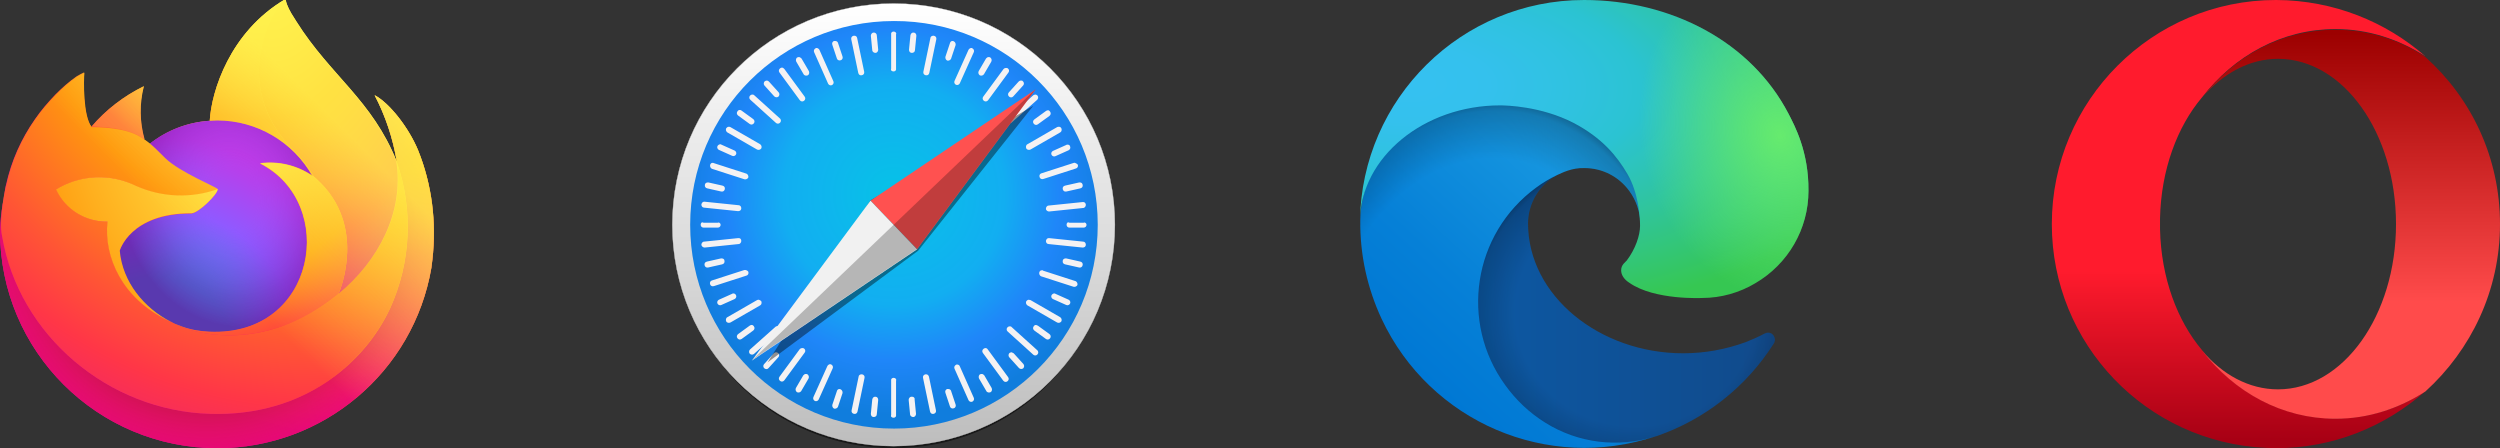 <?xml version="1.0" encoding="utf-8"?>
<!-- Generator: Adobe Illustrator 24.3.0, SVG Export Plug-In . SVG Version: 6.00 Build 0)  -->
<svg version="1.1" id="Calque_1" xmlns="http://www.w3.org/2000/svg" xmlns:xlink="http://www.w3.org/1999/xlink" x="0px" y="0px"
	 viewBox="0 0 714 128" style="enable-background:new 0 0 714 128;" xml:space="preserve">
<rect x="0" y="0" width="714" height="128" fill="#333333" stroke="none"/>
<style type="text/css">
	.st0{fill:url(#SVGID_1_);}
	.st1{fill:url(#SVGID_2_);}
	.st2{opacity:0.53;enable-background:new    ;}
	.st3{fill:url(#path826_2_);stroke:#CDCDCD;stroke-width:9.301235e-02;stroke-linecap:round;stroke-linejoin:round;}
	.st4{fill:url(#circle828_2_);}
	.st5{fill:#F4F2F3;}
	.st6{opacity:0.409;enable-background:new    ;}
	.st7{fill:#FF5150;}
	.st8{fill:#F1F1F1;}
	.st9{opacity:0.243;enable-background:new    ;}
	.st10{fill:url(#path980_1_);}
	.st11{fill:url(#path982_1_);}
	.st12{fill:url(#path984_1_);}
	.st13{fill:url(#path986_1_);}
	.st14{fill:url(#path988_1_);}
	.st15{fill:url(#path990_1_);}
	.st16{fill:url(#path992_1_);}
	.st17{fill:url(#path994_1_);}
	.st18{fill:url(#path996_1_);}
	.st19{fill:url(#path998_1_);}
	.st20{fill:url(#path1000_1_);}
	.st21{fill:url(#path1002_1_);}
	.st22{fill:url(#SVGID_3_);}
	.st23{opacity:0.35;fill:url(#SVGID_4_);enable-background:new    ;}
	.st24{fill:url(#SVGID_5_);}
	.st25{opacity:0.41;fill:url(#SVGID_6_);enable-background:new    ;}
	.st26{fill:url(#SVGID_7_);}
	.st27{fill:url(#SVGID_8_);}
</style>
<g>
	
		<linearGradient id="SVGID_1_" gradientUnits="userSpaceOnUse" x1="-596.229" y1="463.795" x2="-594.955" y2="463.795" gradientTransform="matrix(5.963821e-15 97.397 -97.397 5.963821e-15 45811.402 58072.746)">
		<stop  offset="0" style="stop-color:#FF1B2D"/>
		<stop  offset="0.3" style="stop-color:#FF1B2D"/>
		<stop  offset="0.61" style="stop-color:#FF1B2D"/>
		<stop  offset="1" style="stop-color:#A70014"/>
	</linearGradient>
	<path class="st0" d="M650,0c-35.3,0-64,28.7-64,64c0,34.3,27,62.3,61,63.9c1,0.1,2,0.1,3,0.1c16.4,0,31.3-6.2,42.7-16.3
		c-7.5,5-16.3,7.8-25.7,7.8c-15.2,0-28.9-7.6-38.1-19.5c-7.1-8.4-11.7-20.7-12-34.6v-3c0.3-13.9,4.9-26.2,12-34.6
		c9.2-11.9,22.8-19.5,38.1-19.5c9.4,0,18.1,2.9,25.7,7.8c-11.3-9.9-26.2-16-42.5-16.1H650z"/>
	
		<linearGradient id="SVGID_2_" gradientUnits="userSpaceOnUse" x1="-595.587" y1="462.121" x2="-594.314" y2="462.121" gradientTransform="matrix(5.274707e-15 86.142 -86.142 5.274707e-15 40479.684 51314.773)">
		<stop  offset="0" style="stop-color:#9C0000"/>
		<stop  offset="0.7" style="stop-color:#FF4B4B"/>
		<stop  offset="1" style="stop-color:#FF4B4B"/>
	</linearGradient>
	<path class="st1" d="M628.9,27.9c5.9-6.9,13.5-11.1,21.7-11.1c18.6,0,33.7,21.1,33.7,47.2s-15.1,47.2-33.7,47.2
		c-8.3,0-15.9-4.2-21.7-11.1c9.2,11.9,22.8,19.5,38.1,19.5c9.4,0,18.1-2.9,25.7-7.8C705.7,100,714,83,714,64s-8.2-36-21.3-47.7
		c-7.5-5-16.3-7.8-25.7-7.8C651.7,8.5,638.1,16,628.9,27.9"/>
</g>
<g>
	<g id="layer1_1_" transform="translate(-318.886,-180.595)">
		<g id="g2858_1_">
			<g id="path2226_1_" class="st2">
				<ellipse cx="574.1" cy="250" rx="60.9" ry="58.6"/>
			</g>
			
				<linearGradient id="path826_2_" gradientUnits="userSpaceOnUse" x1="1279.088" y1="1246.623" x2="1279.088" y2="1119.779" gradientTransform="matrix(0.997 0 0 0.997 -700.511 -934.26)">
				<stop  offset="0" style="stop-color:#BDBDBD"/>
				<stop  offset="1" style="stop-color:#FFFFFF"/>
			</linearGradient>
			<path id="path826_1_" class="st3" d="M637.3,244.8c0,34.9-28.3,63.2-63.2,63.2l0,0c-34.9,0-63.2-28.3-63.2-63.2
				s28.3-63.2,63.2-63.2l0,0C609.1,181.6,637.3,209.9,637.3,244.8L637.3,244.8L637.3,244.8z"/>
			
				<radialGradient id="circle828_2_" cx="1214.065" cy="1131.004" r="58.452" gradientTransform="matrix(1.081 0 0 1.081 -738.261 -986.536)" gradientUnits="userSpaceOnUse">
				<stop  offset="0" style="stop-color:#06C2E7"/>
				<stop  offset="0.25" style="stop-color:#0DB8EC"/>
				<stop  offset="0.5" style="stop-color:#12AEF1"/>
				<stop  offset="0.75" style="stop-color:#1F86F9"/>
				<stop  offset="1" style="stop-color:#107DDD"/>
			</radialGradient>
			<path id="circle828_1_" class="st4" d="M632.4,244.8c0,32.2-26.1,58.2-58.2,58.2l0,0c-32.2,0-58.2-26.1-58.2-58.2l0,0
				c0-32.2,26.1-58.2,58.2-58.2l0,0C606.3,186.5,632.4,212.6,632.4,244.8L632.4,244.8z"/>
			<path id="rect830_1_" class="st5" d="M574.1,189.6c-0.5,0-0.8,0.4-0.7,0.8v9.8c-0.2,0.5,0.2,0.8,0.7,0.8s0.8-0.4,0.7-0.8v-9.8
				C575,190,574.6,189.6,574.1,189.6z M568.6,189.9c-0.1,0-0.1,0-0.2,0c-0.5,0-0.8,0.5-0.8,0.9l0.4,4.1c0,0.5,0.5,0.8,0.9,0.8
				c0.5,0,0.8-0.5,0.8-0.9l-0.4-4.1C569.3,190.3,569,190,568.6,189.9z M579.7,189.9c-0.4,0-0.7,0.3-0.8,0.8l-0.4,4.1
				c0,0.5,0.3,0.9,0.8,0.9s0.9-0.3,0.9-0.8l0.4-4.1c0-0.5-0.3-0.9-0.8-0.9C579.9,189.9,579.8,189.9,579.7,189.9L579.7,189.9z
				 M562.9,190.8c-0.1,0-0.1,0-0.2,0c-0.5,0.1-0.8,0.5-0.7,1l2,9.6c0.1,0.5,0.5,0.8,1,0.7s0.8-0.5,0.7-1l-2-9.6
				C563.6,191,563.3,190.8,562.9,190.8L562.9,190.8z M585.4,190.8c-0.4,0-0.8,0.3-0.8,0.7l-2,9.6c-0.1,0.5,0.2,0.9,0.7,1
				s0.9-0.2,1-0.7l2-9.6c0.1-0.5-0.2-0.9-0.7-1C585.6,190.8,585.5,190.8,585.4,190.8L585.4,190.8z M557.4,192.3c-0.1,0-0.2,0-0.3,0
				c-0.4,0.1-0.7,0.6-0.5,1.1l1.3,3.9c0.1,0.4,0.6,0.7,1.1,0.5c0.4-0.1,0.7-0.6,0.5-1.1l-1.3-3.9
				C558.1,192.5,557.8,192.3,557.4,192.3L557.4,192.3z M590.9,192.3c-0.3,0-0.6,0.2-0.7,0.6l-1.3,3.9c-0.1,0.4,0.1,0.9,0.5,1.1
				c0.4,0.1,0.9-0.1,1.1-0.5l1.3-3.9c0.1-0.4-0.1-0.9-0.5-1.1C591.1,192.3,591,192.3,590.9,192.3L590.9,192.3z M552.1,194.3
				c-0.1,0-0.2,0-0.3,0.1c-0.4,0.2-0.6,0.7-0.4,1.1l4,9c0.2,0.4,0.7,0.6,1.1,0.4c0.4-0.2,0.6-0.7,0.4-1.1l-4-9
				C552.7,194.5,552.4,194.3,552.1,194.3z M596.3,194.3c-0.3,0-0.6,0.2-0.8,0.5l-4,8.9c-0.2,0.4,0,0.9,0.4,1.1
				c0.4,0.2,0.9,0,1.1-0.4l4-8.9c0.2-0.4,0-0.9-0.4-1.1C596.5,194.3,596.4,194.3,596.3,194.3z M547.1,196.9c-0.2,0-0.3,0-0.5,0.1
				c-0.4,0.2-0.5,0.8-0.3,1.2l2.1,3.6c0.2,0.4,0.8,0.5,1.2,0.3s0.5-0.8,0.3-1.2l-2.1-3.6C547.6,197.1,547.3,196.9,547.1,196.9
				L547.1,196.9z M601.2,196.9c-0.3,0-0.5,0.2-0.7,0.4l-2.1,3.6c-0.2,0.4-0.1,0.9,0.3,1.2c0.4,0.2,0.9,0.1,1.2-0.3l2.1-3.6
				c0.2-0.4,0.1-0.9-0.3-1.2C601.6,196.9,601.4,196.9,601.2,196.9L601.2,196.9z M542.2,199.9c-0.2,0-0.3,0.1-0.5,0.2
				c-0.4,0.3-0.5,0.8-0.2,1.2l5.8,7.9c0.3,0.4,0.8,0.5,1.2,0.2s0.5-0.8,0.2-1.2l-5.8-7.9C542.7,200.1,542.5,199.9,542.2,199.9
				L542.2,199.9z M606.2,200c-0.3,0-0.5,0.1-0.7,0.3l-5.8,7.9c-0.3,0.4-0.2,0.9,0.2,1.2s0.9,0.2,1.2-0.2l5.8-7.9
				c0.3-0.4,0.2-0.9-0.2-1.2C606.5,200,606.3,200,606.2,200L606.2,200z M537.9,203.6c-0.2,0-0.4,0.1-0.6,0.2
				c-0.3,0.3-0.4,0.8-0.1,1.2l2.8,3.1c0.3,0.3,0.8,0.4,1.2,0.1c0.3-0.3,0.4-0.8,0.1-1.2l-2.8-3.1
				C538.3,203.7,538.1,203.6,537.9,203.6L537.9,203.6z M610.4,203.6c-0.2,0-0.4,0.1-0.6,0.3L607,207c-0.3,0.3-0.3,0.9,0.1,1.2
				c0.3,0.3,0.9,0.3,1.2-0.1l2.8-3.1c0.3-0.3,0.3-0.9-0.1-1.2C610.9,203.6,610.7,203.6,610.4,203.6L610.4,203.6z M533.7,207.6
				c-0.2,0-0.4,0.1-0.6,0.3c-0.3,0.3-0.3,0.9,0.1,1.2l7.3,6.6c0.3,0.3,0.9,0.3,1.2-0.1c0.3-0.3,0.3-0.9-0.1-1.2l-7.3-6.6
				C534.1,207.6,533.9,207.6,533.7,207.6L533.7,207.6z M614.6,207.6c-0.2,0-0.4,0.1-0.6,0.2l-7.3,6.5c-0.3,0.3-0.4,0.8-0.1,1.2
				c0.3,0.3,0.8,0.4,1.2,0.1l7.3-6.5c0.3-0.3,0.4-0.8,0.1-1.2C615,207.7,614.8,207.6,614.6,207.6z M530.2,212
				c-0.3,0-0.5,0.1-0.7,0.4c-0.3,0.4-0.2,0.9,0.2,1.2l3.3,2.4c0.4,0.3,0.9,0.2,1.2-0.2s0.2-0.9-0.2-1.2l-3.3-2.4
				C530.6,212.1,530.4,212,530.2,212L530.2,212z M618.1,212.1c-0.2,0-0.3,0.1-0.5,0.2l-3.3,2.4c-0.4,0.3-0.5,0.8-0.2,1.2
				s0.8,0.5,1.2,0.2l3.3-2.4c0.4-0.3,0.5-0.8,0.2-1.2C618.6,212.2,618.3,212,618.1,212.1L618.1,212.1z M527,216.8
				c-0.3,0-0.5,0.2-0.7,0.4c-0.2,0.4-0.1,0.9,0.3,1.2l8.5,4.9c0.4,0.2,0.9,0.1,1.2-0.3c0.2-0.4,0.1-0.9-0.3-1.2l-8.5-4.9
				C527.3,216.8,527.2,216.8,527,216.8L527,216.8z M621.3,216.8c-0.2,0-0.3,0-0.5,0.1l-8.5,4.9c-0.4,0.2-0.5,0.8-0.3,1.2
				s0.8,0.5,1.2,0.3l8.5-4.9c0.4-0.2,0.5-0.8,0.3-1.2C621.8,216.9,621.6,216.8,621.3,216.8L621.3,216.8z M524.6,221.8
				c-0.3,0-0.6,0.2-0.8,0.5c-0.2,0.4,0,0.9,0.4,1.1l3.8,1.7c0.4,0.2,0.9,0,1.1-0.4s0-0.9-0.4-1.1l-3.8-1.7
				C524.8,221.8,524.7,221.8,524.6,221.8z M623.7,221.9c-0.1,0-0.2,0-0.3,0.1l-3.8,1.7c-0.4,0.2-0.6,0.7-0.4,1.1
				c0.2,0.4,0.7,0.6,1.1,0.4l3.8-1.7c0.4-0.2,0.6-0.7,0.4-1.1C624.4,222,624.1,221.9,623.7,221.9L623.7,221.9z M522.4,227.1
				c-0.3,0-0.6,0.2-0.7,0.6c-0.1,0.4,0.1,0.9,0.5,1.1l9.3,3c0.4,0.1,0.9-0.1,1.1-0.5c0.1-0.4-0.1-0.9-0.5-1.1l-9.3-3
				C522.6,227.1,522.5,227.1,522.4,227.1L522.4,227.1z M625.9,227.1c-0.1,0-0.2,0-0.3,0l-9.3,3c-0.4,0.1-0.7,0.6-0.5,1.1
				c0.1,0.4,0.6,0.7,1.1,0.5l9.3-3c0.4-0.1,0.7-0.6,0.5-1.1C626.5,227.4,626.2,227.2,625.9,227.1L625.9,227.1z M521,232.7
				c-0.4,0-0.8,0.3-0.8,0.7c-0.1,0.5,0.2,0.9,0.7,1l4,0.9c0.5,0.1,0.9-0.2,1-0.7s-0.2-0.9-0.7-1l-4-0.9
				C521.1,232.7,521.1,232.7,521,232.7L521,232.7z M627.3,232.7c-0.1,0-0.1,0-0.2,0l-4,0.9c-0.5,0.1-0.8,0.5-0.7,1s0.5,0.8,1,0.7
				l4-0.9c0.5-0.1,0.8-0.5,0.7-1S627.7,232.7,627.3,232.7L627.3,232.7z M520,238.2c-0.4,0-0.7,0.3-0.8,0.8c0,0.5,0.3,0.9,0.8,0.9
				l9.7,1c0.5,0,0.9-0.3,0.9-0.8s-0.3-0.9-0.8-0.9l-9.7-1C520.1,238.2,520.1,238.2,520,238.2L520,238.2z M628.3,238.3
				c-0.1,0-0.1,0-0.2,0l-9.7,1c-0.5,0-0.8,0.5-0.8,0.9c0,0.5,0.5,0.8,0.9,0.8l9.7-1c0.5,0,0.8-0.5,0.8-0.9
				C629,238.7,628.7,238.3,628.3,238.3L628.3,238.3z M519.8,244.2c-0.5-0.3-0.8,0.1-0.8,0.6s0.4,0.8,0.8,0.8h4.1
				c0.5,0,0.8-0.4,0.8-0.8s-0.4-0.8-0.8-0.6H519.8z M624.3,244.2c-0.5-0.3-0.8,0.1-0.8,0.6s0.4,0.8,0.8,0.8h4.1
				c0.5,0,0.8-0.4,0.8-0.8s-0.4-0.8-0.8-0.6H624.3z M529.9,248.6c-0.1,0-0.1,0-0.2,0l-9.7,1c-0.5,0-0.8,0.5-0.8,0.9s0.5,0.8,0.9,0.8
				l9.7-1c0.5,0,0.8-0.5,0.8-0.9C530.6,248.9,530.3,248.6,529.9,248.6L529.9,248.6z M618.4,248.6c-0.4,0-0.7,0.3-0.8,0.8
				c0,0.5,0.3,0.9,0.8,0.9l9.7,1c0.5,0,0.9-0.3,0.9-0.8s-0.3-0.9-0.8-0.9l-9.7-1C618.5,248.6,618.4,248.6,618.4,248.6L618.4,248.6z
				 M525,254.4c-0.1,0-0.1,0-0.2,0l-4,0.9c-0.5,0.1-0.8,0.5-0.7,1s0.5,0.8,1,0.7l4-0.9c0.5-0.1,0.8-0.5,0.7-1
				C525.8,254.6,525.4,254.4,525,254.4L525,254.4z M623.2,254.4c-0.4,0-0.8,0.3-0.8,0.7c-0.1,0.5,0.2,0.9,0.7,1l4,0.9
				c0.5,0.1,0.9-0.2,1-0.7s-0.2-0.9-0.7-1l-4-0.9C623.4,254.4,623.3,254.4,623.2,254.4L623.2,254.4z M531.8,257.7
				c-0.1,0-0.2,0-0.3,0l-9.3,3c-0.4,0.1-0.7,0.6-0.5,1.1c0.1,0.4,0.6,0.7,1.1,0.5l9.3-3c0.4-0.1,0.7-0.6,0.5-1.1
				C532.5,258,532.2,257.8,531.8,257.7L531.8,257.7z M616.4,257.8c-0.3,0-0.6,0.2-0.7,0.6c-0.1,0.4,0.1,0.9,0.5,1.1l9.3,3
				c0.4,0.1,0.9-0.1,1.1-0.5c0.1-0.4-0.1-0.9-0.5-1.1l-9.3-3C616.7,257.8,616.6,257.7,616.4,257.8L616.4,257.8z M528.3,264.4
				c-0.1,0-0.2,0-0.3,0.1l-3.8,1.7c-0.4,0.2-0.6,0.7-0.4,1.1c0.2,0.4,0.7,0.6,1.1,0.4l3.8-1.7c0.4-0.2,0.6-0.7,0.4-1.1
				S528.6,264.4,528.3,264.4L528.3,264.4z M620,264.4c-0.3,0-0.6,0.2-0.8,0.5c-0.2,0.4,0,0.9,0.4,1.1l3.8,1.7c0.4,0.2,0.9,0,1.1-0.4
				c0.2-0.4,0-0.9-0.4-1.1l-3.8-1.7C620.2,264.4,620.1,264.4,620,264.4L620,264.4z M535.6,266.2c-0.2,0-0.3,0-0.5,0.1l-8.5,4.9
				c-0.4,0.2-0.5,0.8-0.3,1.2c0.2,0.4,0.8,0.5,1.2,0.3l8.5-4.9c0.4-0.2,0.5-0.8,0.3-1.2C536.1,266.4,535.9,266.3,535.6,266.2
				L535.6,266.2z M612.7,266.2c-0.3,0-0.5,0.2-0.7,0.4c-0.2,0.4-0.1,0.9,0.3,1.2l8.5,4.9c0.4,0.2,0.9,0.1,1.2-0.3
				c0.2-0.4,0.1-0.9-0.3-1.2l-8.5-4.9C613,266.3,612.8,266.2,612.7,266.2L612.7,266.2z M533.5,273.4c-0.2,0-0.3,0.1-0.5,0.2
				l-3.3,2.4c-0.4,0.3-0.5,0.8-0.2,1.2c0.3,0.4,0.8,0.5,1.2,0.2l3.3-2.4c0.4-0.3,0.5-0.8,0.2-1.2C534,273.5,533.8,273.4,533.5,273.4
				L533.5,273.4z M614.8,273.4c-0.3,0-0.5,0.1-0.7,0.4c-0.3,0.4-0.2,0.9,0.2,1.2l3.3,2.4c0.4,0.3,0.9,0.2,1.2-0.2
				c0.3-0.4,0.2-0.9-0.2-1.2l-3.3-2.4C615.1,273.5,614.9,273.5,614.8,273.4L614.8,273.4z M541,273.7c-0.2,0-0.4,0.1-0.6,0.2
				l-7.3,6.5c-0.3,0.3-0.4,0.8-0.1,1.2c0.3,0.3,0.8,0.4,1.2,0.1l7.3-6.5c0.3-0.3,0.4-0.8,0.1-1.2C541.5,273.8,541.3,273.8,541,273.7
				z M607.2,273.8c-0.2,0-0.4,0.1-0.6,0.3c-0.3,0.3-0.3,0.9,0.1,1.2l7.3,6.6c0.3,0.3,0.9,0.3,1.2-0.1c0.3-0.3,0.3-0.9-0.1-1.2
				l-7.3-6.6C607.7,273.8,607.4,273.8,607.2,273.8L607.2,273.8z M548,280c-0.3,0-0.5,0.1-0.7,0.3l-5.8,7.9c-0.3,0.4-0.2,0.9,0.2,1.2
				c0.4,0.3,0.9,0.2,1.2-0.2l5.8-7.9c0.3-0.4,0.2-0.9-0.2-1.2C548.3,280,548.1,280,548,280z M600.3,280c-0.2,0-0.3,0.1-0.5,0.2
				c-0.4,0.3-0.5,0.8-0.2,1.2l5.8,7.9c0.3,0.4,0.8,0.5,1.2,0.2s0.5-0.8,0.2-1.2l-5.8-7.9C600.8,280.1,600.6,280,600.3,280L600.3,280
				z M540.5,281.2c-0.2,0-0.4,0.1-0.6,0.3l-2.8,3.1c-0.3,0.3-0.3,0.9,0.1,1.2s0.9,0.3,1.2-0.1l2.8-3.1c0.3-0.3,0.3-0.9-0.1-1.2
				C541,281.3,540.7,281.2,540.5,281.2L540.5,281.2z M607.8,281.2c-0.2,0-0.4,0.1-0.6,0.2c-0.3,0.3-0.4,0.8-0.1,1.2l2.8,3.1
				c0.3,0.3,0.8,0.4,1.2,0.1c0.3-0.3,0.4-0.8,0.1-1.2l-2.8-3.1C608.2,281.4,608,281.3,607.8,281.2L607.8,281.2z M556,284.6
				c-0.3,0-0.6,0.2-0.8,0.5l-4,8.9c-0.2,0.4,0,0.9,0.4,1.1s0.9,0,1.1-0.4l4-8.9c0.2-0.4,0-0.9-0.4-1.1
				C556.2,284.7,556.1,284.6,556,284.6L556,284.6z M592.2,284.7c-0.1,0-0.2,0-0.3,0.1c-0.4,0.2-0.6,0.7-0.4,1.1l4,9
				c0.2,0.4,0.7,0.6,1.1,0.4c0.4-0.2,0.6-0.7,0.4-1.1l-4-9C592.9,284.9,592.6,284.7,592.2,284.7L592.2,284.7z M549,287.4
				c-0.3,0-0.5,0.2-0.7,0.4l-2.1,3.6c-0.2,0.4-0.1,0.9,0.3,1.2c0.4,0.2,0.9,0.1,1.2-0.3l2.1-3.6c0.2-0.4,0.1-0.9-0.3-1.2
				C549.3,287.4,549.2,287.4,549,287.4L549,287.4z M599.3,287.4c-0.2,0-0.3,0-0.5,0.1c-0.4,0.2-0.5,0.8-0.3,1.2l2.1,3.6
				c0.2,0.4,0.8,0.5,1.2,0.3s0.5-0.8,0.3-1.2l-2.1-3.6C599.8,287.6,599.6,287.4,599.3,287.4L599.3,287.4z M564.9,287.5
				c-0.4,0-0.8,0.3-0.8,0.7l-2,9.6c-0.1,0.5,0.2,0.9,0.7,1s0.9-0.2,1-0.7l2-9.6c0.1-0.5-0.2-0.9-0.7-1
				C565,287.5,564.9,287.5,564.9,287.5L564.9,287.5z M583.4,287.5c-0.1,0-0.1,0-0.2,0c-0.5,0.1-0.8,0.5-0.7,1l2,9.6
				c0.1,0.5,0.5,0.8,1,0.7c0.5-0.1,0.8-0.5,0.7-1l-2-9.6C584.1,287.8,583.8,287.5,583.4,287.5L583.4,287.5z M574.1,288.5
				c-0.5,0-0.8,0.4-0.7,0.8v9.8c-0.2,0.5,0.2,0.8,0.7,0.8s0.8-0.4,0.7-0.8v-9.8C575,288.9,574.6,288.5,574.1,288.5z M558.6,291.7
				c-0.3,0-0.6,0.2-0.7,0.6l-1.3,3.9c-0.1,0.4,0.1,0.9,0.5,1.1c0.4,0.1,0.9-0.1,1.1-0.5l1.3-3.9c0.1-0.4-0.1-0.9-0.5-1.1
				C558.8,291.7,558.7,291.7,558.6,291.7L558.6,291.7z M589.7,291.7c-0.1,0-0.2,0-0.3,0c-0.4,0.1-0.7,0.6-0.5,1.1l1.3,3.9
				c0.1,0.4,0.6,0.7,1.1,0.5c0.4-0.1,0.7-0.6,0.5-1.1l-1.3-3.9C590.4,291.9,590.1,291.7,589.7,291.7L589.7,291.7z M568.8,293.9
				c-0.4,0-0.7,0.3-0.8,0.8l-0.4,4.1c0,0.5,0.3,0.9,0.8,0.9s0.9-0.3,0.9-0.8l0.4-4.1c0-0.5-0.3-0.9-0.8-0.9
				C568.9,293.9,568.9,293.9,568.8,293.9z M579.4,293.9c-0.1,0-0.1,0-0.2,0c-0.5,0-0.8,0.5-0.8,0.9l0.4,4.1c0,0.5,0.5,0.8,0.9,0.8
				c0.5,0,0.8-0.5,0.8-0.9l-0.4-4.1C580.2,294.2,579.8,293.9,579.4,293.9L579.4,293.9z"/>
			<g id="path2150_1_" class="st6">
				<polygon points="614,210.8 567.5,237.8 538.1,284.1 581.1,252.2 				"/>
			</g>
			<g id="g2847_1_">
				<path id="path2096_1_" class="st7" d="M580.8,251.8l-13.3-13.9l47.2-31.8L580.8,251.8z"/>
				<path id="path2099_1_" class="st8" d="M580.8,251.8l-13.3-13.9l-33.9,45.7L580.8,251.8z"/>
				<path id="path2112_1_" class="st9" d="M533.6,283.5l47.2-31.8l33.9-45.7L533.6,283.5z"/>
			</g>
		</g>
	</g>
</g>
<g>
	
		<linearGradient id="path980_1_" gradientUnits="userSpaceOnUse" x1="107.515" y1="110.174" x2="4.53" y2="10.813" gradientTransform="matrix(1 0 0 -1 3.7 129.996)">
		<stop  offset="4.800000e-02" style="stop-color:#FFF44F"/>
		<stop  offset="0.111" style="stop-color:#FFE847"/>
		<stop  offset="0.225" style="stop-color:#FFC830"/>
		<stop  offset="0.368" style="stop-color:#FF980E"/>
		<stop  offset="0.401" style="stop-color:#FF8B16"/>
		<stop  offset="0.462" style="stop-color:#FF672A"/>
		<stop  offset="0.534" style="stop-color:#FF3647"/>
		<stop  offset="0.705" style="stop-color:#E31587"/>
	</linearGradient>
	<path id="path980" class="st10" d="M119.4,42.9c-2.7-6.5-8.2-13.5-12.4-15.7c3.1,5.9,5.2,12.3,6.3,18.8l0,0.1
		c-7-17.5-18.9-24.5-28.6-39.9c-0.5-0.8-1-1.6-1.5-2.4c-0.3-0.5-0.5-0.9-0.7-1.3c-0.4-0.8-0.7-1.6-0.9-2.5c0-0.1-0.1-0.2-0.1-0.2
		c0,0-0.1,0-0.1,0c0,0,0,0,0,0s0,0,0,0l0,0C65.7,9.1,60.4,26,59.9,34.5c-6.2,0.4-12.2,2.7-17.1,6.6c-0.5-0.4-1-0.8-1.6-1.2
		c-1.4-4.9-1.5-10.2-0.2-15.2c-5.7,2.8-10.8,6.7-14.9,11.5h0c-2.5-3.1-2.3-13.4-2.1-15.5c-0.7,0.3-1.4,0.7-2.1,1.1
		c-2.2,1.5-4.2,3.3-6.1,5.2c-2.1,2.2-4.1,4.5-5.8,7v0v0c-4,5.7-6.8,12-8.3,18.8l-0.1,0.4C1.5,53.7,1.1,56.4,1,57c0,0,0,0.1,0,0.1
		c-0.5,2.8-0.9,5.7-1,8.6V66c0,34.3,27.8,62,62.1,62c30.2,0,56-21.8,61.1-51.5c0.1-0.8,0.2-1.6,0.3-2.4
		C124.7,63.5,123.4,52.8,119.4,42.9z M47.9,91.5c0.3,0.1,0.6,0.3,0.9,0.4l0,0C48.5,91.8,48.2,91.7,47.9,91.5z M113.3,46.2
		L113.3,46.2L113.3,46.2L113.3,46.2z"/>
	
		<radialGradient id="path982_1_" cx="-7872.235" cy="8639.79" r="129.328" gradientTransform="matrix(1 0 0 -1 7978.7 8653.996)" gradientUnits="userSpaceOnUse">
		<stop  offset="0.129" style="stop-color:#FFBD4F"/>
		<stop  offset="0.186" style="stop-color:#FFAC31"/>
		<stop  offset="0.247" style="stop-color:#FF9D17"/>
		<stop  offset="0.283" style="stop-color:#FF980E"/>
		<stop  offset="0.403" style="stop-color:#FF563B"/>
		<stop  offset="0.467" style="stop-color:#FF3750"/>
		<stop  offset="0.71" style="stop-color:#F5156C"/>
		<stop  offset="0.782" style="stop-color:#EB0878"/>
		<stop  offset="0.86" style="stop-color:#E50080"/>
	</radialGradient>
	<path id="path982" class="st11" d="M119.4,42.9c-2.7-6.5-8.2-13.5-12.4-15.7c3.1,5.9,5.2,12.3,6.3,18.8v0.1l0,0.1
		c4.8,13.7,4.1,28.7-1.9,41.9c-7.1,15.3-24.3,30.9-51.3,30.1C31,117.4,5.4,95.8,0.6,67.5c-0.9-4.5,0-6.7,0.4-10.3
		c-0.6,2.8-0.9,5.7-1,8.6V66c0,34.3,27.8,62,62.1,62c30.2,0,56-21.8,61.1-51.5c0.1-0.8,0.2-1.6,0.3-2.4
		C124.7,63.5,123.4,52.8,119.4,42.9z"/>
	
		<radialGradient id="path984_1_" cx="-7919.493" cy="8586.917" r="129.328" gradientTransform="matrix(1 0 0 -1 7978.7 8653.996)" gradientUnits="userSpaceOnUse">
		<stop  offset="0.3" style="stop-color:#960E18"/>
		<stop  offset="0.351" style="stop-color:#B11927;stop-opacity:0.74"/>
		<stop  offset="0.435" style="stop-color:#DB293D;stop-opacity:0.343"/>
		<stop  offset="0.497" style="stop-color:#F5334B;stop-opacity:9.400000e-02"/>
		<stop  offset="0.53" style="stop-color:#FF3750;stop-opacity:0"/>
	</radialGradient>
	<path id="path984" class="st12" d="M119.4,42.9c-2.7-6.5-8.2-13.5-12.4-15.7c3.1,5.9,5.2,12.3,6.3,18.8v0.1l0,0.1
		c4.8,13.7,4.1,28.7-1.9,41.9c-7.1,15.3-24.3,30.9-51.3,30.1C31,117.4,5.4,95.8,0.6,67.5c-0.9-4.5,0-6.7,0.4-10.3
		c-0.6,2.8-0.9,5.7-1,8.6V66c0,34.3,27.8,62,62.1,62c30.2,0,56-21.8,61.1-51.5c0.1-0.8,0.2-1.6,0.3-2.4
		C124.7,63.5,123.4,52.8,119.4,42.9z"/>
	
		<radialGradient id="path986_1_" cx="-7903.9" cy="8669.14" r="93.691" gradientTransform="matrix(1 0 0 -1 7978.7 8653.996)" gradientUnits="userSpaceOnUse">
		<stop  offset="0.132" style="stop-color:#FFF44F"/>
		<stop  offset="0.252" style="stop-color:#FFDC3E"/>
		<stop  offset="0.506" style="stop-color:#FF9D12"/>
		<stop  offset="0.526" style="stop-color:#FF980E"/>
	</radialGradient>
	<path id="path986" class="st13" d="M89.3,50.2c0.1,0.1,0.3,0.2,0.4,0.3c-1.6-2.8-3.5-5.3-5.8-7.5C64.6,23.7,78.9,1.2,81.3,0l0,0
		C65.7,9.1,60.4,26,59.9,34.5c0.7,0,1.4-0.1,2.2-0.1C73.4,34.4,83.7,40.4,89.3,50.2z"/>
	
		<radialGradient id="path988_1_" cx="-7933.798" cy="8553.136" r="61.579" gradientTransform="matrix(1 0 0 -1 7978.7 8653.996)" gradientUnits="userSpaceOnUse">
		<stop  offset="0.353" style="stop-color:#3A8EE6"/>
		<stop  offset="0.472" style="stop-color:#5C79F0"/>
		<stop  offset="0.669" style="stop-color:#9059FF"/>
		<stop  offset="1" style="stop-color:#C139E6"/>
	</radialGradient>
	<path id="path988" class="st14" d="M62.1,54.1c-0.1,1.5-5.6,6.9-7.5,6.9c-17.6,0-20.5,10.7-20.5,10.7c0.8,9,7,16.4,14.6,20.3
		c0.3,0.2,0.7,0.3,1,0.5c0.6,0.3,1.2,0.5,1.8,0.7c2.6,0.9,5.3,1.4,8.1,1.6c30.9,1.5,36.9-37,14.6-48.1c5.3-0.7,10.6,0.6,15,3.6
		c-5.5-9.8-15.9-15.9-27.2-15.9c-0.7,0-1.5,0.1-2.2,0.1c-6.2,0.4-12.2,2.7-17.1,6.6c0.9,0.8,2,1.9,4.3,4.1
		C51.3,49.3,62.1,53.6,62.1,54.1z"/>
	
		<radialGradient id="path990_1_" cx="-8049.703" cy="8559.767" r="32.649" gradientTransform="matrix(0.972 -0.235 -0.275 -1.138 10244.521 7905.814)" gradientUnits="userSpaceOnUse">
		<stop  offset="0.206" style="stop-color:#9059FF;stop-opacity:0"/>
		<stop  offset="0.278" style="stop-color:#8C4FF3;stop-opacity:6.400000e-02"/>
		<stop  offset="0.747" style="stop-color:#7716A8;stop-opacity:0.45"/>
		<stop  offset="0.975" style="stop-color:#6E008B;stop-opacity:0.6"/>
	</radialGradient>
	<path id="path990" class="st15" d="M62.1,54.1c-0.1,1.5-5.6,6.9-7.5,6.9c-17.6,0-20.5,10.7-20.5,10.7c0.8,9,7,16.4,14.6,20.3
		c0.3,0.2,0.7,0.3,1,0.5c0.6,0.3,1.2,0.5,1.8,0.7c2.6,0.9,5.3,1.4,8.1,1.6c30.9,1.5,36.9-37,14.6-48.1c5.3-0.7,10.6,0.6,15,3.6
		c-5.5-9.8-15.9-15.9-27.2-15.9c-0.7,0-1.5,0.1-2.2,0.1c-6.2,0.4-12.2,2.7-17.1,6.6c0.9,0.8,2,1.9,4.3,4.1
		C51.3,49.3,62.1,53.6,62.1,54.1z"/>
	
		<radialGradient id="path992_1_" cx="-7921.126" cy="8645.081" r="44.3" gradientTransform="matrix(1 0 0 -1 7978.7 8653.996)" gradientUnits="userSpaceOnUse">
		<stop  offset="0" style="stop-color:#FFE226"/>
		<stop  offset="0.121" style="stop-color:#FFDB27"/>
		<stop  offset="0.295" style="stop-color:#FFC82A"/>
		<stop  offset="0.502" style="stop-color:#FFA930"/>
		<stop  offset="0.732" style="stop-color:#FF7E37"/>
		<stop  offset="0.792" style="stop-color:#FF7139"/>
	</radialGradient>
	<path id="path992" class="st16" d="M40,39c0.5,0.3,0.9,0.6,1.3,0.8c-1.4-4.9-1.5-10.2-0.2-15.2c-5.7,2.8-10.8,6.7-14.9,11.5
		C26.4,36.2,35.4,36,40,39z"/>
	
		<radialGradient id="path994_1_" cx="-7886.305" cy="8673.181" r="189.008" gradientTransform="matrix(1 0 0 -1 7978.7 8653.996)" gradientUnits="userSpaceOnUse">
		<stop  offset="0.113" style="stop-color:#FFF44F"/>
		<stop  offset="0.456" style="stop-color:#FF980E"/>
		<stop  offset="0.622" style="stop-color:#FF5634"/>
		<stop  offset="0.716" style="stop-color:#FF3647"/>
		<stop  offset="0.904" style="stop-color:#E31587"/>
	</radialGradient>
	<path id="path994" class="st17" d="M0.6,67.5c4.8,28.3,30.4,49.9,59.5,50.7c26.9,0.8,44.1-14.9,51.3-30.1c6-13.2,6.7-28.2,1.9-41.9
		v-0.1c0,0,0-0.1,0-0.1l0,0.1c2.2,14.4-5.1,28.3-16.5,37.7l0,0.1c-22.3,18.1-43.6,10.9-47.9,8c-0.3-0.1-0.6-0.3-0.9-0.4
		c-13-6.2-18.3-18-17.2-28.2c-6.3,0.1-12.1-3.5-14.7-9.2c6.9-4.2,15.6-4.6,22.8-0.9c7.3,3.3,15.7,3.7,23.3,0.9
		c0-0.5-10.8-4.8-15-8.9c-2.2-2.2-3.3-3.3-4.3-4.1c-0.5-0.4-1-0.8-1.6-1.2c-0.4-0.3-0.8-0.5-1.3-0.8c-4.5-2.9-13.5-2.8-13.8-2.8h0
		c-2.5-3.1-2.3-13.4-2.1-15.5c-0.7,0.3-1.4,0.7-2.1,1.1c-2.2,1.5-4.2,3.3-6.1,5.2c-2.1,2.1-4.1,4.5-5.8,6.9v0v0
		c-4,5.7-6.8,12-8.3,18.8C1.7,52.8-0.5,62.5,0.6,67.5z"/>
	
		<radialGradient id="path996_1_" cx="-7994.565" cy="10000.081" r="138.456" gradientTransform="matrix(0.105 0.995 0.653 -6.900000e-02 -5614.159 8635.922)" gradientUnits="userSpaceOnUse">
		<stop  offset="0" style="stop-color:#FFF44F"/>
		<stop  offset="6.000000e-02" style="stop-color:#FFE847"/>
		<stop  offset="0.168" style="stop-color:#FFC830"/>
		<stop  offset="0.304" style="stop-color:#FF980E"/>
		<stop  offset="0.356" style="stop-color:#FF8B16"/>
		<stop  offset="0.455" style="stop-color:#FF672A"/>
		<stop  offset="0.57" style="stop-color:#FF3647"/>
		<stop  offset="0.737" style="stop-color:#E31587"/>
	</radialGradient>
	<path id="path996" class="st18" d="M83.9,43c2.3,2.2,4.2,4.8,5.8,7.5c0.3,0.3,0.7,0.5,0.9,0.8c14.1,13,6.7,31.3,6.1,32.6
		c11.4-9.4,18.7-23.3,16.5-37.7c-7-17.5-18.9-24.5-28.6-39.9c-0.5-0.8-1-1.6-1.5-2.4c-0.3-0.5-0.5-0.9-0.7-1.3
		c-0.4-0.8-0.7-1.6-0.9-2.5c0-0.1-0.1-0.2-0.1-0.2c0,0-0.1,0-0.1,0c0,0,0,0,0,0s0,0,0,0C78.9,1.2,64.6,23.7,83.9,43z"/>
	
		<radialGradient id="path998_1_" cx="-7922.169" cy="8628.673" r="118.001" gradientTransform="matrix(1 0 0 -1 7978.7 8653.996)" gradientUnits="userSpaceOnUse">
		<stop  offset="0.137" style="stop-color:#FFF44F"/>
		<stop  offset="0.48" style="stop-color:#FF980E"/>
		<stop  offset="0.592" style="stop-color:#FF5634"/>
		<stop  offset="0.655" style="stop-color:#FF3647"/>
		<stop  offset="0.904" style="stop-color:#E31587"/>
	</radialGradient>
	<path id="path998" class="st19" d="M90.6,51.3c-0.3-0.2-0.6-0.5-0.9-0.8c-0.1-0.1-0.3-0.2-0.4-0.3c-4.4-3-9.7-4.3-15-3.6
		c22.3,11.2,16.3,49.6-14.6,48.1c-2.8-0.1-5.5-0.6-8.1-1.6c-0.6-0.2-1.2-0.5-1.8-0.7c-0.4-0.2-0.7-0.3-1-0.5l0,0
		c4.3,2.9,25.6,10.1,47.9-8l0-0.1C97.3,82.6,104.7,64.2,90.6,51.3z"/>
	
		<radialGradient id="path1000_1_" cx="-7891.02" cy="8621.768" r="129.151" gradientTransform="matrix(1 0 0 -1 7978.7 8653.996)" gradientUnits="userSpaceOnUse">
		<stop  offset="9.400000e-02" style="stop-color:#FFF44F"/>
		<stop  offset="0.231" style="stop-color:#FFE141"/>
		<stop  offset="0.509" style="stop-color:#FFAF1E"/>
		<stop  offset="0.626" style="stop-color:#FF980E"/>
	</radialGradient>
	<path id="path1000" class="st20" d="M34.2,71.6c0,0,2.9-10.7,20.5-10.7c1.9,0,7.4-5.3,7.5-6.9c-7.6,2.7-15.9,2.4-23.3-0.9
		C31.6,49.5,23,49.8,16,54.1c2.6,5.7,8.4,9.3,14.7,9.2c-1.1,10.1,4.2,22,17.2,28.2c0.3,0.1,0.6,0.3,0.9,0.4
		C41.2,88,35,80.6,34.2,71.6z"/>
	
		<linearGradient id="path1002_1_" gradientUnits="userSpaceOnUse" x1="106.279" y1="110.704" x2="18.65" y2="23.076" gradientTransform="matrix(1 0 0 -1 3.7 129.996)">
		<stop  offset="0.167" style="stop-color:#FFF44F;stop-opacity:0.8"/>
		<stop  offset="0.266" style="stop-color:#FFF44F;stop-opacity:0.634"/>
		<stop  offset="0.489" style="stop-color:#FFF44F;stop-opacity:0.217"/>
		<stop  offset="0.6" style="stop-color:#FFF44F;stop-opacity:0"/>
	</linearGradient>
	<path id="path1002" class="st21" d="M119.4,42.9c-2.7-6.5-8.2-13.5-12.4-15.7c3.1,5.9,5.2,12.3,6.3,18.8l0,0.1
		c-7-17.5-18.9-24.5-28.6-39.9c-0.5-0.8-1-1.6-1.5-2.4c-0.3-0.5-0.5-0.9-0.7-1.3c-0.4-0.8-0.7-1.6-0.9-2.5c0-0.1-0.1-0.2-0.1-0.2
		c0,0-0.1,0-0.1,0c0,0,0,0,0,0s0,0,0,0l0,0C65.7,9.1,60.4,26,59.9,34.5c0.7,0,1.4-0.1,2.2-0.1c11.3,0,21.6,6.1,27.2,15.9
		c-4.4-3-9.7-4.3-15-3.6c22.3,11.2,16.3,49.6-14.6,48.1c-2.8-0.1-5.5-0.6-8.1-1.6c-0.6-0.2-1.2-0.5-1.8-0.7c-0.4-0.2-0.7-0.3-1-0.5
		l0,0c-0.3-0.1-0.6-0.3-0.9-0.4c0.3,0.1,0.6,0.3,0.9,0.4C41.2,88,35,80.6,34.2,71.6c0,0,2.9-10.7,20.5-10.7c1.9,0,7.4-5.3,7.5-6.9
		c0-0.5-10.8-4.8-15-8.9c-2.2-2.2-3.3-3.3-4.3-4.1c-0.5-0.4-1-0.8-1.6-1.2c-1.4-4.9-1.5-10.2-0.2-15.2c-5.7,2.8-10.8,6.7-14.9,11.5
		h0c-2.5-3.1-2.3-13.4-2.1-15.5c-0.7,0.3-1.4,0.7-2.1,1.1c-2.2,1.5-4.2,3.3-6.1,5.2c-2.1,2.2-4.1,4.5-5.8,7v0v0
		c-4,5.7-6.8,12-8.3,18.8l-0.1,0.4C1.5,53.7,1,56.5,0.9,57c0,0,0,0,0,0c-0.5,2.9-0.8,5.7-0.9,8.6V66c0,34.3,27.8,62,62.1,62
		c30.2,0,56-21.8,61.1-51.5c0.1-0.8,0.2-1.6,0.3-2.4C124.7,63.5,123.4,52.8,119.4,42.9z M113.3,46.1L113.3,46.1L113.3,46.1z"/>
</g>
<g>
	
		<linearGradient id="SVGID_3_" gradientUnits="userSpaceOnUse" x1="422.413" y1="907.417" x2="511.542" y2="907.417" gradientTransform="matrix(1 0 0 1 -4.63 -818.92)">
		<stop  offset="0" style="stop-color:#0C59A4"/>
		<stop  offset="1" style="stop-color:#114A8B"/>
	</linearGradient>
	<path class="st22" d="M503.9,95.3c-1.7,0.9-3.5,1.7-5.3,2.4c-5.7,2.1-11.8,3.2-17.9,3.2c-23.7,0-44.3-16.3-44.3-37.2
		c0.1-5.7,3.2-10.9,8.2-13.7c-21.4,0.9-26.9,23.2-26.9,36.3c0,36.9,34,40.7,41.4,40.7c4,0,9.9-1.1,13.5-2.3l0.7-0.2
		c13.8-4.8,25.5-14.1,33.3-26.4c0.6-0.9,0.3-2.2-0.6-2.8C505.4,94.9,504.6,94.9,503.9,95.3z"/>
	
		<radialGradient id="SVGID_4_" cx="471.653" cy="942.147" r="47.681" gradientTransform="matrix(1 0 0 0.95 -4.63 -805.83)" gradientUnits="userSpaceOnUse">
		<stop  offset="0.72" style="stop-color:#000000;stop-opacity:0"/>
		<stop  offset="0.95" style="stop-color:#000000;stop-opacity:0.53"/>
		<stop  offset="1" style="stop-color:#000000"/>
	</radialGradient>
	<path class="st23" d="M503.9,95.3c-1.7,0.9-3.5,1.7-5.3,2.4c-5.7,2.1-11.8,3.2-17.9,3.2c-23.7,0-44.3-16.3-44.3-37.2
		c0.1-5.7,3.2-10.9,8.2-13.7c-21.4,0.9-26.9,23.2-26.9,36.3c0,36.9,34,40.7,41.4,40.7c4,0,9.9-1.1,13.5-2.3l0.7-0.2
		c13.8-4.8,25.5-14.1,33.3-26.4c0.6-0.9,0.3-2.2-0.6-2.8C505.4,94.9,504.6,94.9,503.9,95.3z"/>
	
		<linearGradient id="SVGID_5_" gradientUnits="userSpaceOnUse" x1="469.443" y1="868.782" x2="413.759" y2="929.435" gradientTransform="matrix(1 0 0 1 -4.63 -818.92)">
		<stop  offset="0" style="stop-color:#1B9DE2"/>
		<stop  offset="0.16" style="stop-color:#1595DF"/>
		<stop  offset="0.67" style="stop-color:#0680D7"/>
		<stop  offset="1" style="stop-color:#0078D4"/>
	</linearGradient>
	<path class="st24" d="M441.3,120.7c-4.5-2.8-8.3-6.4-11.4-10.7c-13.1-18-9.2-43.2,8.8-56.4c1.9-1.4,3.9-2.6,6-3.6
		c1.6-0.7,4.2-2.1,7.8-2c5.1,0,9.8,2.4,12.8,6.5c2,2.7,3.1,6,3.2,9.3c0-0.1,12.2-39.8-40-39.8c-21.9,0-40,20.8-40,39.1
		c-0.1,9.7,2,19.2,6.1,28c13.8,29.4,47.4,43.8,78.2,33.5C462.2,128,450.7,126.6,441.3,120.7L441.3,120.7z"/>
	
		<radialGradient id="SVGID_6_" cx="-1171.628" cy="1778.941" r="71.606" gradientTransform="matrix(0.15 -0.99 0.8 0.12 -823.69 -1273.9)" gradientUnits="userSpaceOnUse">
		<stop  offset="0.76" style="stop-color:#000000;stop-opacity:0"/>
		<stop  offset="0.95" style="stop-color:#000000;stop-opacity:0.5"/>
		<stop  offset="1" style="stop-color:#000000"/>
	</radialGradient>
	<path class="st25" d="M441.3,120.7c-4.5-2.8-8.3-6.4-11.4-10.7c-13.1-18-9.2-43.2,8.8-56.4c1.9-1.4,3.9-2.6,6-3.6
		c1.6-0.7,4.2-2.1,7.8-2c5.1,0,9.8,2.4,12.8,6.5c2,2.7,3.1,6,3.2,9.3c0-0.1,12.2-39.8-40-39.8c-21.9,0-40,20.8-40,39.1
		c-0.1,9.7,2,19.2,6.1,28c13.8,29.4,47.4,43.8,78.2,33.5C462.2,128,450.7,126.6,441.3,120.7L441.3,120.7z"/>
	
		<radialGradient id="SVGID_7_" cx="-74.659" cy="-431.911" r="101.195" gradientTransform="matrix(-4.000000e-02 1 -2.13 -8.000000e-02 -521.6 63.79)" gradientUnits="userSpaceOnUse">
		<stop  offset="0" style="stop-color:#35C1F1"/>
		<stop  offset="0.11" style="stop-color:#34C1ED"/>
		<stop  offset="0.23" style="stop-color:#2FC2DF"/>
		<stop  offset="0.31" style="stop-color:#2BC3D2"/>
		<stop  offset="0.67" style="stop-color:#36C752"/>
	</radialGradient>
	<path class="st26" d="M464.6,74.4c-0.4,0.5-1.6,1.2-1.6,2.8c0,1.3,0.8,2.6,2.4,3.6c7.2,5,20.7,4.3,20.8,4.3
		c5.3,0,10.6-1.5,15.1-4.2c9.4-5.5,15.2-15.5,15.2-26.4c0.1-11.2-4-18.7-5.7-22C500.1,11.9,477.3,0,452.4,0c-35,0-63.5,28.1-64,63.1
		c0.2-18.3,18.4-33,40-33c1.7,0,11.7,0.2,21,5c8.2,4.3,12.4,9.5,15.4,14.6c3.1,5.3,3.6,12.1,3.6,14.8S467.1,71.1,464.6,74.4z"/>
	
		<radialGradient id="SVGID_8_" cx="439.172" cy="-840.26" r="48.66" gradientTransform="matrix(0.28 0.96 -0.78 0.23 -269.93 -189.65)" gradientUnits="userSpaceOnUse">
		<stop  offset="0" style="stop-color:#66EB6E"/>
		<stop  offset="1" style="stop-color:#66EB6E;stop-opacity:0"/>
	</radialGradient>
	<path class="st27" d="M464.6,74.4c-0.4,0.5-1.6,1.2-1.6,2.8c0,1.3,0.8,2.6,2.4,3.6c7.2,5,20.7,4.3,20.8,4.3
		c5.3,0,10.6-1.5,15.1-4.2c9.4-5.5,15.2-15.5,15.2-26.4c0.1-11.2-4-18.7-5.7-22C500.1,11.9,477.3,0,452.4,0c-35,0-63.5,28.1-64,63.1
		c0.2-18.3,18.4-33,40-33c1.7,0,11.7,0.2,21,5c8.2,4.3,12.4,9.5,15.4,14.6c3.1,5.3,3.6,12.1,3.6,14.8S467.1,71.1,464.6,74.4z"/>
</g>
</svg>
